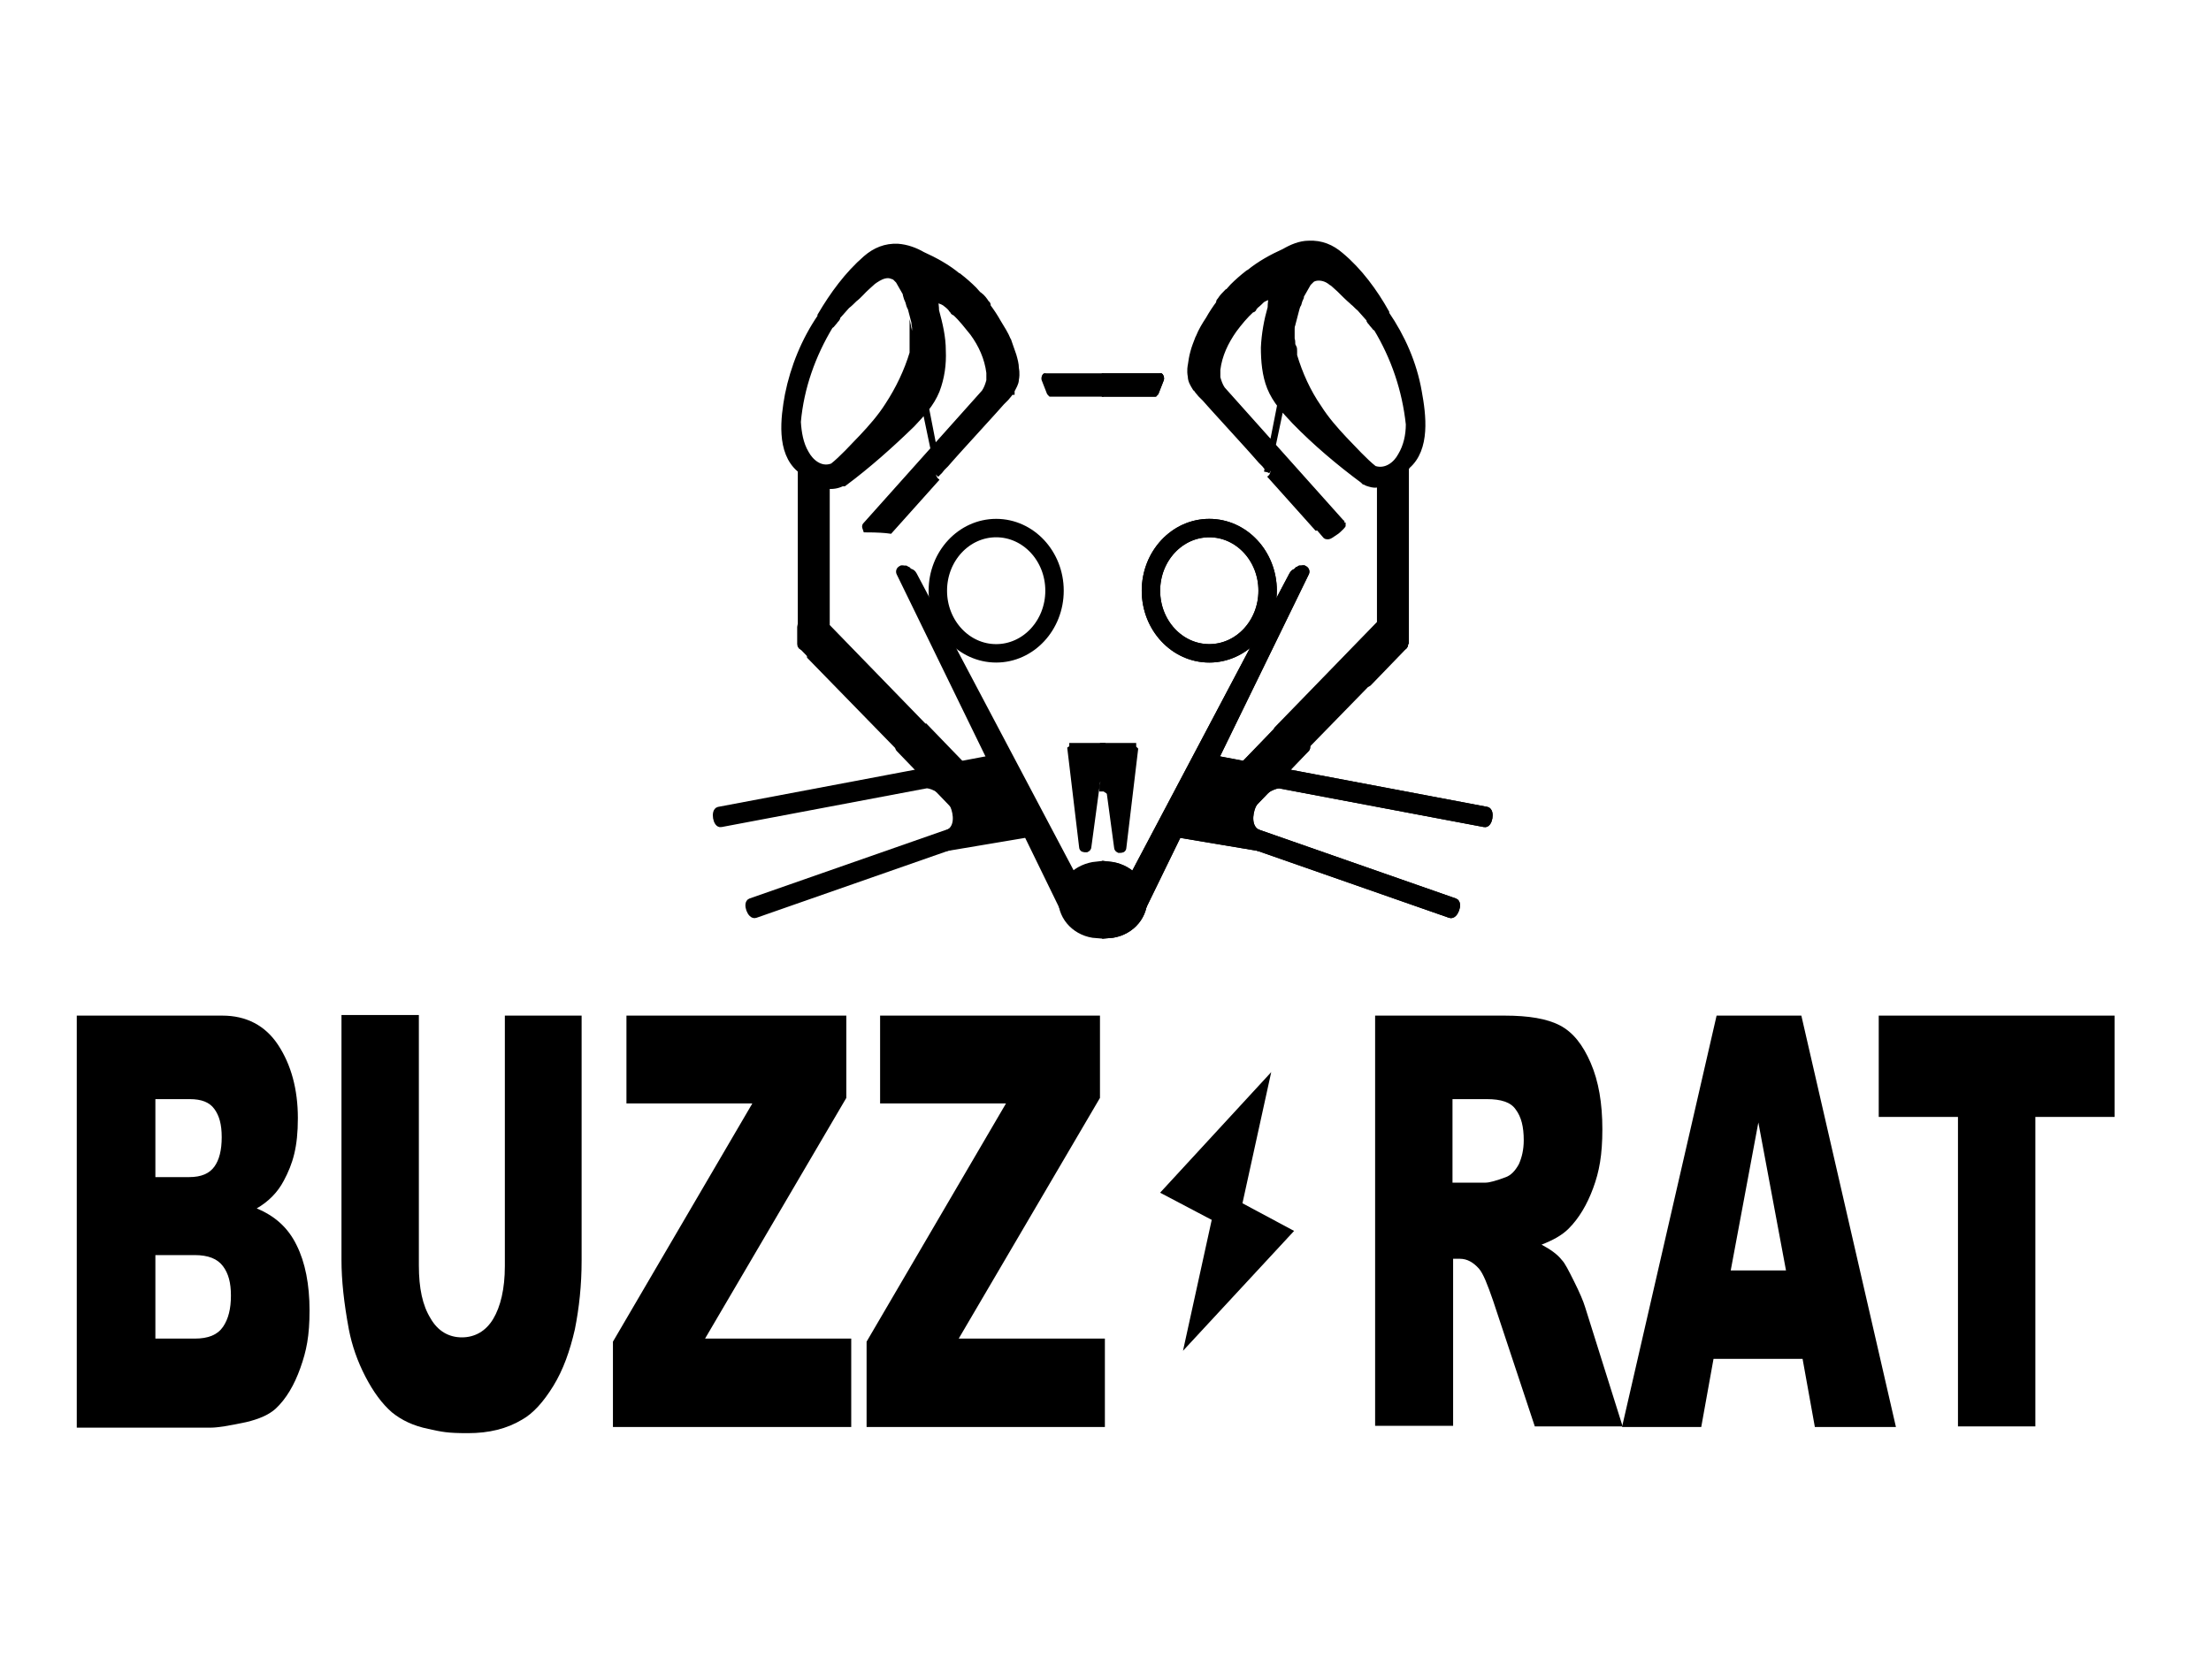<?xml version="1.0" encoding="UTF-8"?>
<svg id="Layer_1" data-name="Layer 1" xmlns="http://www.w3.org/2000/svg" version="1.1" viewBox="0 0 360 273.6">
  <defs>
    <style>
      .cls-1, .cls-2, .cls-3, .cls-4, .cls-5 {
        stroke: #000;
        stroke-miterlimit: 10;
      }

      .cls-1, .cls-2, .cls-3, .cls-6 {
        fill: #000;
      }

      .cls-2, .cls-3, .cls-4, .cls-5 {
        stroke-linecap: round;
      }

      .cls-3, .cls-4 {
        stroke-width: 2px;
      }

      .cls-4, .cls-5 {
        fill: none;
      }

      .cls-6 {
        stroke-width: 0px;
      }

      .cls-5 {
        stroke-width: 3px;
      }
    </style>
  </defs>
  <g>
    <path class="cls-1" d="M180.1,127.9h-.4v-.4c-.1,0-.2.4-.2.4h0v.5h.2c0-.1.3.1.3.1v-.4c-.1,0,.2-.2.2-.2Z"/>
    <g>
      <path class="cls-3" d="M185.8,146.6c0-2.8-2.3-5-5.3-5.3v10.5c3-.2,5.3-2.5,5.3-5.3Z"/>
      <path class="cls-1" d="M184.5,121.8c0,0,0-.1,0-.2,0,0,0,0,0-.1,0,0,0,0,0,0,0,0,0,0,0,0,0,0-.1,0-.2,0,0,0,0,0,0,0,0,0,0,0,0,0h-4s0,0,0,0h-.7v5.4h.8l1.5,11.1c0,.2.1.3.3.4,0,0,0,0,0,0,0,0,0,0,.1,0,.3,0,.6,0,.6-.4l1.9-15.9s0,0,0,0Z"/>
      <path class="cls-1" d="M205.9,103.7c0,0,.2,0,.1,0-.1,0-.1,0-.1,0Z"/>
      <path class="cls-6" d="M189,60.8h-9.6v1.3h9.6c.6,0,.6-1.3,0-1.3Z"/>
      <path class="cls-6" d="M189.2,60.9c-.2-.2-.6,0-.7.3l-.3.7s0,0-.1,0h-8.7v2.7h8.6c.2,0,.3,0,.4-.2,0,0,.1-.1.2-.2l.9-2.3c.1-.3,0-.7-.2-.9Z"/>
      <line class="cls-4" x1="184.9" y1="149.1" x2="212.2" y2="93.1"/>
      <path class="cls-1" d="M210.4,93.6l-26.8,50.7c-.4.8.1,1.2.6.8,0,.5.2.9.6,1.3.2.1.4.2.6,0,.3-.2.5-.5.5-.9,0,0,0-.2,0-.3.3,0,.5-.3.4-.6,0-.1,0-.2-.1-.4.2,0,.4-.2.4-.5,0,0,0-.1,0-.2.2,0,.3-.1.4-.3,0-.2,0-.4,0-.6.4,0,.7-.3.5-.7.1,0,.2,0,.3-.1.4-.5.7-1,.9-1.6,0,0,0-.1,0-.2,0-.1,0-.2,0-.4.3,0,.5-.4.3-.7,0,0,0,0,0-.1.1-.4.3-.8.4-1.2.1,0,.2,0,.3-.2,1-1.7,2.1-3.4,2.6-5.3,0,0,0-.2,0-.3.6-1,1.3-2,1.9-3.1,0-.1,0-.2,0-.3,1.1-2,2.2-3.9,3.3-5.9,0-.1,0-.3,0-.4.6-1,1.1-2.1,1.6-3.1.7-1.3,1.3-2.6,2-4,.6-1.2,1.2-2.6,2.1-3.6.2-.2.1-.6,0-.7,0,0,0,0,0,0,0,0,0,0,0,0,0,0,0,0,.1,0,0,0,0-.1.1-.2,0,0,0,0,0,0,0-.2.2-.4.3-.5,0,0,0-.1,0-.2,0,0,0-.1,0-.2,0,0,0-.1,0-.2,0,0,0,0-.1-.1,0,0-.2,0-.3,0l8-15.2c.5-.9-.4-1.4-.9-.5Z"/>
      <ellipse class="cls-5" cx="196.9" cy="96.2" rx="9.5" ry="10.2"/>
      <path class="cls-1" d="M197.1,123.4l45,8.5c.8.2.4,2.5-.4,2.3l-45-8.5c-.8-.2-.4-2.5.4-2.3Z"/>
      <path class="cls-1" d="M193.7,131.7l43.2,15.1c.8.3,0,2.5-.8,2.2l-43.2-15.1c-.8-.3,0-2.5.8-2.2Z"/>
      <path class="cls-1" d="M205.1,137l-5.9-1c0-.2,0-.5-.2-.6-.8-.4-1.8-.7-2.7-.9-.9-.2-1.8-.5-2.6-.7-.2,0-.4-.1-.6,0,0,0,0,0-.1,0-.4,0-.7,0-1.1,0-.6,0-.6,1.1,0,1,.2,0,.4,0,.6,0,0,0,0,.1,0,.2-.7,0-.9.9,0,1l12.5,2.1c.8.1,1-.9.2-1Z"/>
      <path class="cls-1" d="M203,131c.8-2,2.6-3.6,4.7-4.1.6-.2.9.8.3,1-1.7.4-3.2,1.7-4,3.3-.6,1.4-.8,3.6.8,4.4.6.3,0,1.2-.5.9-2-1-2-3.6-1.3-5.4Z"/>
      <path class="cls-6" d="M208.3,117.8l-8.5,8.8c-.5-.2-1-.3-1.5-.3-.1,0-.3-.1-.4-.2-.4-.2-.7-.3-1.1,0-.3.2-.6.4-.8.7-.2.3-.3.6-.5.9-.1,0-.2.1-.3.2-.3.2-.3.6,0,.8,0,.1,0,.2,0,.3-.1.4-.3.8-.4,1.2-.3.3-.5.6-.8.9-.4.4,0,.9.5.8,0,.1.1.2.2.2-.6,1.6,3.4,5.4,4.7,4.1l2.1-2.2s0,0,0,0c0,0,0,.2.1.2,0,0,0,.1.1.1,0,0,.1,0,.2,0,0,0,.1,0,.2,0,0,0,.1,0,.2,0,0,0,0,0,.1,0,0,0,.1-.1.1-.2,0,0,0,0,0,0,0,0,0,0,0,0,0,0,0,0,0,0h0c0,0,0,0,0,0,0,0,0-.1,0-.2,0-.1,0-.3,0-.4,0,0,0,0,0-.1,0,0,0,0,0-.1l10.6-11c1.3-1.4-3.2-5.7-4.5-4.3Z"/>
      <path class="cls-6" d="M212.6,92.2c0,0-.1-.1-.2-.1,0,0,0,0,0,0,0,0-.2,0-.3,0,0,0,0,0,0,0,0,0,0,0,0,0,0,0,0,0,0,0,0,0,0,0,0,0,0,0-.1,0-.2,0,0,0,0,0,0,0,0,0,0,0,0,0,0,0,0,0,0,0,0,0,0,0,0,0s0,0,0,0c0,0,0,0,0,0s0,0,0,0c0,0,0,0,0,0,0,0,0,0,0,0,0,0,0,0,0,0,0,0-.2,0-.2,0,0,0,0,0-.1,0,0,0,0,0,0,0-.1,0-.3.1-.4.2,0,0,0,0,0,0,0,0,0,0,0,0-.2,0-.3.2-.4.3-.1.1-.2.3-.3.4,0,0,0,0,0,0,0,0,0,0,0,0,0,0,0,.3,0,.4,0,.1.1.2.2.3.1,0,.3,0,.4,0,.1,0,.2-.1.3-.2,0,0,0,0,0,0,0,0,0,0,0,0,0,0,0,0,0,0,0,0,0,0,0,0,0,0,0,0,0,0,0,0,0,0,0,0,0,0,0,0,0,0,0,0,0,0,0,0,0,0,0,0,.1,0,.1,0,.2,0,.4,0,.1,0,.3,0,.4,0,0,0,.2,0,.3,0,0,0,.2-.1.2-.2,0,0,0,0,0-.1,0,0,0-.2,0-.3,0,0,0-.2-.1-.2Z"/>
    </g>
    <g>
      <path class="cls-3" d="M185.8,146.6c0-2.8-2.3-5-5.3-5.3v10.5c3-.2,5.3-2.5,5.3-5.3Z"/>
      <path class="cls-1" d="M205.9,103.7c0,0,.2,0,.1,0-.1,0-.1,0-.1,0Z"/>
      <path class="cls-1" d="M206.7,77.3l7.7,8.6c.7-.1,2-.2,3.9-.2.1-.2.2-.4.1-.6,0,0-19.4-21.7-19.4-21.7-.4-.6-.6-1.2-.8-1.9,0-.1,0-.3,0-.4,0,0,0-.1,0-.2,0,0,0,0,0,0,0-.2,0-.5,0-.7.3-2.4,1.3-4.5,2.7-6.5.9-1.2,1.8-2.3,2.9-3.3.1,0,.3,0,.3-.2,0-.1.2-.2.3-.4.4-.3.8-.7,1.1-1,.5-.3,1-.5,1.6-.6-.1.6-.2,1.2-.2,1.9-.6,2.1-1,4.3-1.1,6.5,0,2.2.2,4.5,1,6.5.9,2.2,2.4,3.8,4,5.5,3.4,3.5,7.2,6.7,11.1,9.6.1,0,.2.1.3,0,.7.5,1.6.5,2.5.4v22.9s-16.8,17.3-16.8,17.3c-.5.5,3.3,4.1,3.8,3.7,0,0,15.7-16.1,15.7-16.1,0-.3,0-.6,0-.9q1,0,1-1v.6c0-.5,0-.9.5-.8v-27.9c0,0,0-.2,0-.2,0,0,.2-.2.2-.3,3.3-2.8,2.6-8.3,1.9-12.1-.8-4.6-2.7-8.9-5.3-12.7,0,0,0-.1,0-.2-1.9-3.4-4.4-6.8-7.4-9.3-1.5-1.3-3.2-2-5.2-1.9-1.4,0-2.8.6-4,1.3-2,.9-4,2-5.7,3.4,0,0-.1,0-.2.1-.9.7-1.7,1.4-2.5,2.2-.3.3-.5.6-.8.9,0,0,0,0-.1,0-.4.4-.8.8-1.1,1.3,0,0-.2.2-.2.3,0,0,0,.1,0,.2-.6.8-1.2,1.7-1.7,2.6-.6.9-1.2,1.9-1.6,2.9,0,0,0,.1-.1.2-.3.8-.6,1.5-.8,2.3-.2.7-.3,1.4-.4,2.1,0,0,0,0,0,0,0,0,0,0,0,0,0,0-.2.8,0,1.8,0,.7.4,1.3.7,1.8,0,0,0,0,0,0h.1c.1.2.2.4.3.5l.5.6.7.7.8.9.9,1,1,1.1,1,1.1,1,1.1,1,1.1,1,1.1.9,1,.8.9.7.8.6.6.4.5c0,0,.1.2.2.2.1.1.3.3.4.4,0,0,0,0,0,0M206.3,76.9,210.4,56.1c0,0,0-.2,0-.2,0,0,0,0,0,0,0-.2,0-.4-.1-.7,0,0,0,0,0,0,0,0,0,0,0,0,0,0,0-.1,0-.2,0-.1,0-.2,0-.3,0-.4,0-.7,0-1.1,0-.2,0-.5.1-.7,0,0,0,0,0,0,.2-.8.4-1.5.6-2.3,0,0,0,0,0,0,.1-.4.2-.8.4-1.1,0,0,0,0,0,0,.1-.4.2-.7.4-1.1,0,0,0,0,0,0,0,0,0-.1,0-.2.4-.7.8-1.4,1.2-2.1.2-.2.4-.4.6-.6,0,0,0,0,0,0,.3-.2.7-.3,1.1-.3.8,0,1.5.3,2.1.8,0,0,.2.1.3.2.3.3.7.6,1,.9.7.7,1.4,1.4,2.1,2,0,0,0,0,.1.1.4.3.7.7,1.1,1,.3.3.5.6.8.9.3.3.5.6.8.9,0,0,0,.1,0,.2.1.2.3.3.4.5.2.2.3.4.5.6,0,0,0,.1.2.1,2.9,4.8,4.7,10.1,5.3,15.7,0,1.8-.4,3.6-1.3,5.1-.8,1.5-2.4,2.7-4.2,2.2,0,0,0,0-.1,0-.9-.7-1.7-1.5-2.5-2.3-.8-.8-1.6-1.7-2.4-2.5-1.5-1.6-3-3.3-4.2-5.2-1.8-2.6-3.1-5.5-4-8.5,0,0,0,0,0,0,0,0,0,0,0,0,0,0,0,0,0,0,0,0,0-.1,0-.2,0,0,0-.1,0-.2,0,0,0-.2,0-.3,0,0,0,0,0,0,0-.2,0-.5-.1-.7Z"/>
      <path class="cls-1" d="M228.6,105.3l-5.7,5.9c-.4.5-1.2-.2-.7-.7l5.7-5.9c.4-.5,1.2.2.7.7Z"/>
      <path class="cls-1" d="M228.3,101.6c.3,0,.5.2.5.5v2.8c0,.3-.2.5-.5.5-.3,0-.5-.2-.5-.5v-2.8c0-.3.2-.5.5-.5Z"/>
      <path class="cls-6" d="M189,60.8h-9.6v1.3h9.6c.6,0,.6-1.3,0-1.3Z"/>
      <path class="cls-6" d="M189.2,60.9c-.2-.2-.6,0-.7.3l-.3.7s0,0-.1,0h-8.7v2.7h8.6c.2,0,.3,0,.4-.2,0,0,.1-.1.2-.2l.9-2.3c.1-.3,0-.7-.2-.9Z"/>
      <line class="cls-4" x1="184.9" y1="149.1" x2="212.2" y2="93.1"/>
      <path class="cls-1" d="M210.4,93.6l-26.8,50.7c-.4.8.1,1.2.6.8,0,.5.2.9.6,1.3.2.1.4.2.6,0,.3-.2.5-.5.5-.9,0,0,0-.2,0-.3.3,0,.5-.3.4-.6,0-.1,0-.2-.1-.4.2,0,.4-.2.4-.5,0,0,0-.1,0-.2.2,0,.3-.1.4-.3,0-.2,0-.4,0-.6.4,0,.7-.3.5-.7.1,0,.2,0,.3-.1.4-.5.7-1,.9-1.6,0,0,0-.1,0-.2,0-.1,0-.2,0-.4.3,0,.5-.4.3-.7,0,0,0,0,0-.1.1-.4.3-.8.4-1.2.1,0,.2,0,.3-.2,1-1.7,2.1-3.4,2.6-5.3,0,0,0-.2,0-.3.6-1,1.3-2,1.9-3.1,0-.1,0-.2,0-.3,1.1-2,2.2-3.9,3.3-5.9,0-.1,0-.3,0-.4.6-1,1.1-2.1,1.6-3.1.7-1.3,1.3-2.6,2-4,.6-1.2,1.2-2.6,2.1-3.6.2-.2.1-.6,0-.7,0,0,0,0,0,0,0,0,0,0,0,0,0,0,0,0,.1,0,0,0,0-.1.1-.2,0,0,0,0,0,0,0-.2.2-.4.3-.5,0,0,0-.1,0-.2,0,0,0-.1,0-.2,0,0,0-.1,0-.2,0,0,0,0-.1-.1,0,0-.2,0-.3,0l8-15.2c.5-.9-.4-1.4-.9-.5Z"/>
      <ellipse class="cls-5" cx="196.9" cy="96.2" rx="9.5" ry="10.2"/>
      <path class="cls-1" d="M197.1,123.4l45,8.5c.8.2.4,2.5-.4,2.3l-45-8.5c-.8-.2-.4-2.5.4-2.3Z"/>
      <path class="cls-1" d="M193.7,131.7l43.2,15.1c.8.3,0,2.5-.8,2.2l-43.2-15.1c-.8-.3,0-2.5.8-2.2Z"/>
      <path class="cls-1" d="M205.1,137l-5.9-1c0-.2,0-.5-.2-.6-.8-.4-1.8-.7-2.7-.9-.9-.2-1.8-.5-2.6-.7-.2,0-.4-.1-.6,0,0,0,0,0-.1,0-.4,0-.7,0-1.1,0-.6,0-.6,1.1,0,1,.2,0,.4,0,.6,0,0,0,0,.1,0,.2-.7,0-.9.9,0,1l12.5,2.1c.8.1,1-.9.2-1Z"/>
      <path class="cls-1" d="M203,131c.8-2,2.6-3.6,4.7-4.1.6-.2.9.8.3,1-1.7.4-3.2,1.7-4,3.3-.6,1.4-.8,3.6.8,4.4.6.3,0,1.2-.5.9-2-1-2-3.6-1.3-5.4Z"/>
      <path class="cls-6" d="M208.3,117.8l-8.5,8.8c-.5-.2-1-.3-1.5-.3-.1,0-.3-.1-.4-.2-.4-.2-.7-.3-1.1,0-.3.2-.6.4-.8.7-.2.3-.3.6-.5.9-.1,0-.2.1-.3.2-.3.2-.3.6,0,.8,0,.1,0,.2,0,.3-.1.4-.3.8-.4,1.2-.3.3-.5.6-.8.9-.4.4,0,.9.5.8,0,.1.1.2.2.2-.6,1.6,3.4,5.4,4.7,4.1l2.1-2.2s0,0,0,0c0,0,0,.2.1.2,0,0,0,.1.1.1,0,0,.1,0,.2,0,0,0,.1,0,.2,0,0,0,.1,0,.2,0,0,0,0,0,.1,0,0,0,.1-.1.1-.2,0,0,0,0,0,0,0,0,0,0,0,0,0,0,0,0,0,0h0c0,0,0,0,0,0,0,0,0-.1,0-.2,0-.1,0-.3,0-.4,0,0,0,0,0-.1,0,0,0,0,0-.1l10.6-11c1.3-1.4-3.2-5.7-4.5-4.3Z"/>
      <path class="cls-6" d="M212.6,92.2c0,0-.1-.1-.2-.1,0,0,0,0,0,0,0,0-.2,0-.3,0,0,0,0,0,0,0,0,0,0,0,0,0,0,0,0,0,0,0,0,0,0,0,0,0,0,0-.1,0-.2,0,0,0,0,0,0,0,0,0,0,0,0,0,0,0,0,0,0,0,0,0,0,0,0,0s0,0,0,0c0,0,0,0,0,0s0,0,0,0c0,0,0,0,0,0,0,0,0,0,0,0,0,0,0,0,0,0,0,0-.2,0-.2,0,0,0,0,0-.1,0,0,0,0,0,0,0-.1,0-.3.1-.4.2,0,0,0,0,0,0,0,0,0,0,0,0-.2,0-.3.2-.4.3-.1.1-.2.3-.3.4,0,0,0,0,0,0,0,0,0,0,0,0,0,0,0,.3,0,.4,0,.1.1.2.2.3.1,0,.3,0,.4,0,.1,0,.2-.1.3-.2,0,0,0,0,0,0,0,0,0,0,0,0,0,0,0,0,0,0,0,0,0,0,0,0,0,0,0,0,0,0,0,0,0,0,0,0,0,0,0,0,0,0,0,0,0,0,0,0,0,0,0,0,.1,0,.1,0,.2,0,.4,0,.1,0,.3,0,.4,0,0,0,.2,0,.3,0,0,0,.2-.1.2-.2,0,0,0,0,0-.1,0,0,0-.2,0-.3,0,0,0-.2-.1-.2Z"/>
    </g>
    <g>
      <path class="cls-3" d="M173.3,146.6c0-2.8,2.3-5,5.3-5.3,0,3.7,0,6.9,0,10.5-3-.2-5.3-2.5-5.3-5.3Z"/>
      <path class="cls-1" d="M174.6,121.8c0,0,0-.1,0-.2,0,0,0,0,0-.1,0,0,0,0,0,0,0,0,0,0,0,0,0,0,.1,0,.2,0,0,0,0,0,0,0,0,0,0,0,0,0h4s0,0,0,0h.7v2.4c0,.3,0,.7,0,1v1.9h-.8s-1.5,11.1-1.5,11.1c0,.2-.1.3-.3.4,0,0,0,0,0,0,0,0,0,0-.1,0-.3,0-.6,0-.6-.4l-1.9-15.9s0,0,0,0Z"/>
      <path class="cls-1" d="M153.1,103.7s0,0,.1,0c0,0,0,0-.1,0Z"/>
      <path class="cls-1" d="M152.4,77.3s0,0,0,0c.1-.1.3-.3.4-.4s.1-.2.2-.2l.4-.5.6-.6.7-.8.8-.9.9-1,1-1.1,1-1.1,1-1.1,1-1.1,1-1.1.9-1,.8-.9.7-.7.5-.6.3-.4h.1c0-.2,0-.2,0-.2.3-.6.7-1.2.7-1.8.2-1,0-1.8,0-1.8,0,0,0,0,0,0,0,0,0,0,0,0,0-.7-.2-1.4-.4-2.1-.3-.8-.5-1.5-.8-2.3,0,0,0-.1-.1-.2-.4-1-1-1.9-1.6-2.9-.5-.9-1.1-1.8-1.7-2.6,0,0,0-.1,0-.2,0-.1,0-.2-.2-.3-.3-.5-.7-1-1.1-1.3,0,0,0,0-.1,0-.3-.3-.5-.6-.8-.9-.8-.8-1.6-1.5-2.5-2.2,0,0-.1,0-.2-.1-1.7-1.4-3.7-2.5-5.7-3.4-1.2-.7-2.6-1.2-4-1.3-2-.1-3.7.6-5.2,1.9-3,2.6-5.4,5.9-7.4,9.3,0,0,0,.1,0,.2-2.6,3.8-4.4,8.2-5.3,12.7-.7,3.8-1.4,9.3,1.9,12.1,0,0,.2.2.2.3,0,0,0,.1,0,.2v27.9c.5,0,.5.3.5.8v-.6q0,1,1,1c0,.3,0,.6,0,.9,0,0,15.7,16.1,15.7,16.1.5.5,4.2-3.2,3.8-3.7l-16.8-17.3v-22.9c.9.1,1.7,0,2.5-.4.1,0,.2,0,.3,0,3.9-2.9,7.6-6.2,11.1-9.6,1.6-1.7,3.1-3.3,4-5.5.8-2.1,1.1-4.3,1-6.5,0-2.2-.5-4.3-1.1-6.5,0-.6-.1-1.3-.2-1.9.6.2,1.1.3,1.6.6.4.3.8.6,1.1,1,0,.1.2.2.3.4,0,.1.2.2.3.2,1.1,1,2,2.2,2.9,3.3,1.4,1.9,2.4,4.1,2.7,6.5,0,.2,0,.5,0,.7,0,0,0,0,0,0,0,0,0,.1,0,.2,0,.1,0,.3,0,.4-.2.7-.4,1.3-.8,1.9,0,0-19.4,21.7-19.4,21.7-.1.1,0,.3.1.6,1.9,0,3.2.1,3.9.2l7.7-8.6M152.8,76.9,148.6,56.8s0,0,0,0c0,0,0,.2,0,.3,0,0,0,.1,0,.2,0,0,0,.1,0,.2,0,0,0,0,0,0,0,0,0,0,0,0,0,0,0,0,0,0-.9,3-2.3,5.9-4,8.5-1.2,1.9-2.7,3.6-4.2,5.2-.8.8-1.6,1.7-2.4,2.5-.8.8-1.6,1.6-2.5,2.3,0,0,0,0-.1,0-1.8.6-3.4-.7-4.2-2.2-.9-1.5-1.2-3.4-1.3-5.1.5-5.6,2.4-10.9,5.3-15.7,0,0,.1,0,.2-.1.2-.2.3-.4.5-.6.1-.2.3-.3.4-.5,0,0,0,0,0-.2.3-.3.5-.6.8-.9.3-.3.5-.6.8-.9.4-.3.8-.7,1.1-1,0,0,0,0,.1-.1.8-.6,1.4-1.4,2.1-2,.3-.3.7-.6,1-.9,0,0,.2-.1.3-.2.6-.4,1.3-.8,2.1-.8.4,0,.8.2,1.1.3,0,0,0,0,0,0,.2.2.4.4.6.6.4.7.8,1.4,1.2,2.1,0,0,0,.1,0,.2,0,0,0,0,0,0,.1.4.2.7.4,1.1,0,0,0,0,0,0,.1.4.2.8.4,1.1,0,0,0,0,0,0,.2.8.4,1.5.6,2.3,0,0,0,0,0,0,0,.2,0,.5.1.7,0,.4,0,.7,0,1.1,0,.1,0,.2,0,.3,0,0,0,.1,0,.2,0,0,0,0,0,0,0,0,0,0,0,0,0,.2,0,.4-.1.7,0,0,0,0,0,0,0,0,0,.2,0,.2,0,.2-.1.5-.1.7Z"/>
      <path class="cls-1" d="M130.6,105.3l5.7,5.9c.4.5,1.2-.2.7-.7l-5.7-5.9c-.4-.5-1.2.2-.7.7Z"/>
      <path class="cls-1" d="M130.8,101.6c-.3,0-.5.2-.5.5v2.8c0,.3.2.5.5.5.3,0,.5-.2.5-.5v-2.8c0-.3-.2-.5-.5-.5Z"/>
      <path class="cls-6" d="M170.1,60.8h9.6v1.3h-9.6c-.6,0-.6-1.3,0-1.3Z"/>
      <path class="cls-6" d="M169.9,60.9c.2-.2.6,0,.7.3l.3.7s0,0,.1,0h8.7v2.7h-8.6c-.2,0-.3,0-.4-.2,0,0-.1-.1-.2-.2l-.9-2.3c-.1-.3,0-.7.2-.9Z"/>
      <line class="cls-4" x1="174.2" y1="149.1" x2="146.9" y2="93.1"/>
      <path class="cls-1" d="M148.8,93.6l26.8,50.7c.4.8-.1,1.2-.6.8,0,.5-.2.9-.6,1.3-.2.1-.4.2-.6,0-.3-.2-.5-.5-.5-.9,0,0,0-.2,0-.3-.3,0-.5-.3-.4-.6,0-.1,0-.2.1-.4-.2,0-.4-.2-.4-.5,0,0,0-.1,0-.2-.2,0-.3-.1-.4-.3,0-.2,0-.4,0-.6-.4,0-.7-.3-.5-.7-.1,0-.2,0-.3-.1-.4-.5-.7-1-.9-1.6,0,0,0-.1,0-.2,0-.1,0-.2,0-.4-.3,0-.5-.4-.3-.7,0,0,0,0,0-.1-.1-.4-.3-.8-.4-1.2-.1,0-.2,0-.3-.2-1-1.7-2.1-3.4-2.6-5.3,0,0,0-.2,0-.3-.6-1-1.3-2-1.9-3.1,0-.1,0-.2,0-.3-1.1-2-2.2-3.9-3.3-5.9,0-.1,0-.3,0-.4-.6-1-1.1-2.1-1.6-3.1-.7-1.3-1.3-2.6-2-4-.6-1.2-1.2-2.6-2.1-3.6-.2-.2-.1-.6,0-.7,0,0,0,0,0,0,0,0,0,0,0,0,0,0,0,0-.1,0,0,0,0-.1-.1-.2,0,0,0,0,0,0,0-.2-.2-.4-.3-.5,0,0,0-.1,0-.2,0,0,0-.1,0-.2,0,0,0-.1,0-.2,0,0,0,0,.1-.1,0,0,.2,0,.3,0l-8-15.2c-.5-.9.4-1.4.9-.5Z"/>
      <ellipse class="cls-5" cx="162.2" cy="96.2" rx="9.5" ry="10.2"/>
      <path class="cls-1" d="M162,123.4l-45,8.5c-.8.2-.4,2.5.4,2.3l45-8.5c.8-.2.4-2.5-.4-2.3Z"/>
      <path class="cls-1" d="M165.4,131.7l-43.2,15.1c-.8.3,0,2.5.8,2.2l43.2-15.1c.8-.3,0-2.5-.8-2.2Z"/>
      <path class="cls-1" d="M154,137l5.9-1c0-.2,0-.5.2-.6.8-.4,1.8-.7,2.7-.9.9-.2,1.8-.5,2.6-.7.2,0,.4-.1.6,0,0,0,0,0,.1,0,.4,0,.7,0,1.1,0,.6,0,.6,1.1,0,1-.2,0-.4,0-.6,0,0,0,0,.1,0,.2.7,0,.9.9,0,1l-12.5,2.1c-.8.1-1-.9-.2-1Z"/>
      <path class="cls-1" d="M156.2,131c-.8-2-2.6-3.6-4.7-4.1-.6-.2-.9.8-.3,1,1.7.4,3.2,1.7,4,3.3.6,1.4.8,3.6-.8,4.4-.6.3,0,1.2.5.9,2-1,2-3.6,1.3-5.4Z"/>
      <path class="cls-6" d="M150.8,117.8l8.5,8.8c.5-.2,1-.3,1.5-.3.1,0,.3-.1.4-.2.4-.2.7-.3,1.1,0,.3.2.6.4.8.7.2.3.3.6.5.9.1,0,.2.1.3.2.3.2.3.6,0,.8,0,.1,0,.2,0,.3.1.4.3.8.4,1.2.3.3.5.6.8.9.4.4,0,.9-.5.8,0,.1-.1.2-.2.2.6,1.6-3.4,5.4-4.7,4.1l-2.1-2.2s0,0,0,0c0,0,0,.2-.1.2,0,0,0,.1-.1.1,0,0-.1,0-.2,0,0,0-.1,0-.2,0,0,0-.1,0-.2,0,0,0,0,0-.1,0,0,0-.1-.1-.1-.2,0,0,0,0,0,0,0,0,0,0,0,0,0,0,0,0,0,0h0c0,0,0,0,0,0,0,0,0-.1,0-.2,0-.1,0-.3,0-.4,0,0,0,0,0-.1,0,0,0,0,0-.1l-10.6-11c-1.3-1.4,3.2-5.7,4.5-4.3Z"/>
      <path class="cls-6" d="M146.5,92.2c0,0,.1-.1.2-.1,0,0,0,0,0,0,0,0,.2,0,.3,0,0,0,0,0,0,0,0,0,0,0,0,0,0,0,0,0,0,0,0,0,0,0,0,0,0,0,.1,0,.2,0,0,0,0,0,0,0,0,0,0,0,0,0,0,0,0,0,0,0,0,0,0,0,0,0s0,0,0,0c0,0,0,0,0,0s0,0,0,0c0,0,0,0,0,0,0,0,0,0,0,0,0,0,0,0,0,0,0,0,.2,0,.2,0,0,0,0,0,.1,0,0,0,0,0,0,0,.1,0,.3.1.4.2,0,0,0,0,0,0,0,0,0,0,0,0,.2,0,.3.2.4.3.1.1.2.3.3.4,0,0,0,0,0,0,0,0,0,0,0,0,0,0,0,.3,0,.4,0,.1-.1.2-.2.3-.1,0-.3,0-.4,0-.1,0-.2-.1-.3-.2,0,0,0,0,0,0,0,0,0,0,0,0,0,0,0,0,0,0,0,0,0,0,0,0,0,0,0,0,0,0,0,0,0,0,0,0,0,0,0,0,0,0,0,0,0,0,0,0,0,0,0,0-.1,0-.1,0-.2,0-.4,0-.1,0-.3,0-.4,0,0,0-.2,0-.3,0,0,0-.2-.1-.2-.2,0,0,0,0,0-.1,0,0,0-.2,0-.3,0,0,0-.2.1-.2Z"/>
    </g>
    <path class="cls-6" d="M224,78.3c-.2,0-.3,0-.5,0,0,0,0,0,0,0,0,0,0,0,0,0,.1,0,0,0,0,0,0,0,0,0-.1,0-.3,0-.5-.1-.8-.2,0,0-.1,0-.2-.1,0,0-.2,0-.2,0,0,0-.1,0-.2,0-.1,0-.2.1-.3.2,0,.1,0,.3,0,.4,0,.1.1.2.2.3.2,0,.3.1.5.2.6.2,1.2.4,1.8.3.3,0,.5-.2.5-.5,0-.3-.2-.5-.5-.5Z"/>
    <path class="cls-6" d="M218.9,85.1s0,0,0,0c0,0,0-.1,0-.2,0,0,0,0,0,0,0,0,0,0,0,0,0,0,0,0,0-.1,0,0,0,0,0,0,0,0,0,0-.1,0,0,0-.1,0-.2,0,0,0-.1,0-.2,0,0,0-.1,0-.2,0,0,0-.1,0-.1.1,0,0,0,.1,0,.2,0,0,0,0,0,.1,0,0,0,.2,0,.3,0,0,0,0,0,0,0,0,0,0,0,0,0,0-.2.2-.3.3,0,0-.1.1-.2.2,0-.1-.2-.2-.4-.2-.1,0-.2,0-.4,0,0,0,0-.1,0-.2,0-.1-.2-.2-.3-.2-.1,0-.3,0-.4,0-.1,0-.2.2-.2.3,0,0,0,.2,0,.3,0,0,0,0,0,0-.1,0-.3,0-.4.1,0,0,0,0,0,0l-.5-.6c-.2-.2-.5-.3-.7,0-.2.2-.2.5,0,.7l1.2,1.4c.1.1.3.2.4.2.3.1.7,0,1-.2.3-.2.6-.4.9-.6.3-.2.6-.5.9-.8.1-.1.3-.3.4-.5,0-.1,0-.3,0-.4,0,0,0,0,0,0,0,0,0,0,0,0,0,0,0,0,0,0,0,0,0-.1,0-.2Z"/>
  </g>
  <g>
    <g>
      <polygon class="cls-2" points="198.7 194.6 209.9 200.6 193.5 218.3 198.7 194.6"/>
      <polygon class="cls-2" points="189.7 194.1 200.9 200 206.1 176.3 189.7 194.1"/>
    </g>
    <g>
      <path class="cls-6" d="M12.5,165.4h23.7c3.9,0,7,1.6,9.1,4.8,2.1,3.2,3.2,7.2,3.2,11.9s-.8,7.4-2.3,10.2c-1,1.9-2.5,3.4-4.4,4.5,2.9,1.2,5.1,3.1,6.5,6,1.4,2.8,2.1,6.4,2.1,10.6s-.5,6.6-1.5,9.4c-1,2.8-2.3,5-4,6.6-1.1,1-2.7,1.7-4.8,2.2-2.8.6-4.7.9-5.7.9H12.5v-67ZM25.3,191.7h5.5c2,0,3.3-.6,4.1-1.7.8-1.1,1.2-2.7,1.2-4.8s-.4-3.5-1.2-4.6c-.8-1.1-2.1-1.6-4-1.6h-5.6v12.7ZM25.3,218h6.4c2.2,0,3.7-.6,4.6-1.9s1.3-3,1.3-5.1-.4-3.6-1.3-4.8c-.9-1.2-2.4-1.8-4.6-1.8h-6.4v13.6Z"/>
      <path class="cls-6" d="M82.1,165.4h12.6v39.9c0,4-.4,7.7-1.1,11.2-.8,3.5-1.9,6.6-3.5,9.2-1.6,2.6-3.3,4.5-5.1,5.5-2.5,1.5-5.4,2.2-8.8,2.2s-4.2-.2-6.5-.7c-2.4-.5-4.3-1.4-5.9-2.7-1.6-1.4-3-3.3-4.3-5.8-1.3-2.5-2.2-5.1-2.7-7.7-.8-4.3-1.2-8-1.2-11.3v-39.9h12.6v40.8c0,3.7.6,6.5,1.9,8.6,1.2,2.1,3,3.1,5.1,3.1s3.9-1,5.1-3c1.2-2,1.9-4.9,1.9-8.6v-40.8Z"/>
      <path class="cls-6" d="M102,165.4h35.8v13.4l-23,39.2h23.8v14.4h-38.8v-13.9l22.7-38.8h-20.5v-14.3Z"/>
      <path class="cls-6" d="M143.3,165.4h35.8v13.4l-23,39.2h23.8v14.4h-38.8v-13.9l22.7-38.8h-20.5v-14.3Z"/>
      <path class="cls-6" d="M223.9,232.4v-67h21.1c3.9,0,6.9.5,9,1.6,2.1,1.1,3.7,3.1,5,6.1,1.3,3,1.9,6.6,1.9,10.8s-.5,6.9-1.5,9.6c-1,2.7-2.3,4.9-4,6.6-1.1,1.1-2.6,1.9-4.4,2.6,1.5.8,2.6,1.6,3.3,2.5.5.5,1.1,1.7,2,3.5.9,1.8,1.5,3.2,1.8,4.2l6.1,19.4h-14.3l-6.8-20.5c-.9-2.6-1.6-4.4-2.3-5.2-.9-1-1.9-1.6-3.1-1.6h-1.1v27.2h-12.7ZM236.6,192.6h5.3c.6,0,1.7-.3,3.3-.9.8-.3,1.5-1,2.1-2.1.5-1.1.8-2.4.8-3.9,0-2.2-.4-3.8-1.3-5-.8-1.2-2.4-1.7-4.7-1.7h-5.6v13.6Z"/>
      <path class="cls-6" d="M293.4,221.3h-14.4l-2,11.1h-12.9l15.4-67h13.8l15.4,67h-13.2l-2-11.1ZM290.8,206.9l-4.5-24.1-4.5,24.1h9Z"/>
      <path class="cls-6" d="M305.9,165.4h38.4v16.5h-12.9v50.4h-12.6v-50.4h-12.9v-16.5Z"/>
    </g>
  </g>
</svg>